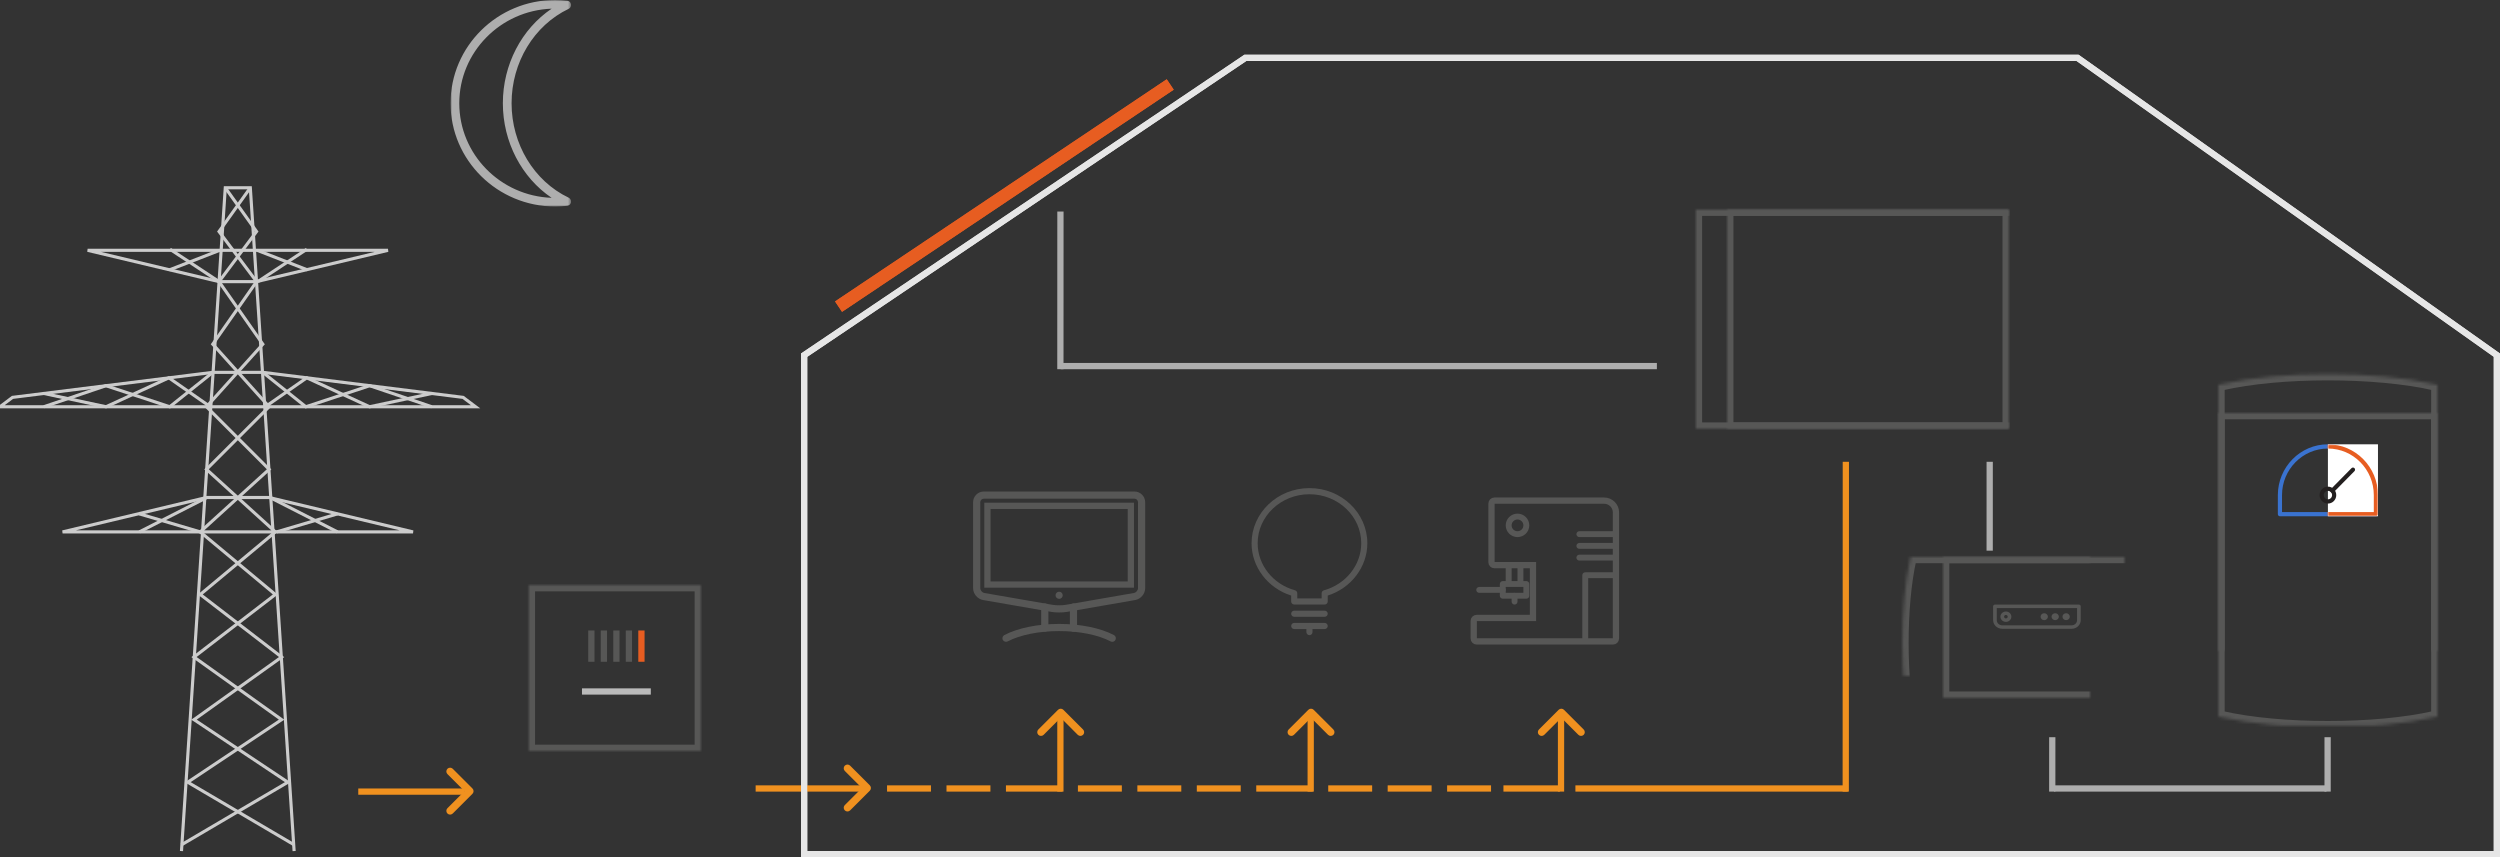 <?xml version="1.0" encoding="UTF-8"?>
<svg width="799px" height="274px" viewBox="0 0 799 274" version="1.1" xmlns="http://www.w3.org/2000/svg" xmlns:xlink="http://www.w3.org/1999/xlink">
    <rect x="0" y="0" width="799" height="274" fill="#333333" stroke="none"/>
    <!-- Generator: Sketch 42 (36781) - http://www.bohemiancoding.com/sketch -->
    <title>MINI-vecer</title>
    <desc>Created with Sketch.</desc>
    <defs>
        <polygon id="path-1" points="0 65.999 0 0 38.518 0 38.518 65.999 2.47632551e-15 65.999"></polygon>
        <rect id="path-3" x="7" y="51" width="41" height="36"></rect>
        <mask id="mask-4" maskContentUnits="userSpaceOnUse" maskUnits="objectBoundingBox" x="0" y="0" width="41" height="36" fill="white">
            <use xlink:href="#path-3"></use>
        </mask>
        <rect id="path-5" x="0" y="0" width="55" height="53"></rect>
        <mask id="mask-6" maskContentUnits="userSpaceOnUse" maskUnits="objectBoundingBox" x="0" y="0" width="55" height="53" fill="white">
            <use xlink:href="#path-5"></use>
        </mask>
        <polygon id="path-7" points="557 98 637 98 637 104 637 108 617 108 617 104 557 104"></polygon>
        <mask id="mask-8" maskContentUnits="userSpaceOnUse" maskUnits="objectBoundingBox" x="0" y="0" width="80" height="10" fill="white">
            <use xlink:href="#path-7"></use>
        </mask>
        <rect id="path-9" x="0" y="13" width="70" height="89"></rect>
        <mask id="mask-10" maskContentUnits="userSpaceOnUse" maskUnits="objectBoundingBox" x="0" y="0" width="70" height="89" fill="white">
            <use xlink:href="#path-9"></use>
        </mask>
        <path d="M0,4 L0.883,3.798 C19.725,-0.509 50.275,-0.509 69.117,3.798 L70,4 L70,110 L69.117,110.202 C50.275,114.509 19.725,114.509 0.883,110.202 L0,110 L0,4 Z" id="path-11"></path>
        <mask id="mask-12" maskContentUnits="userSpaceOnUse" maskUnits="objectBoundingBox" x="0" y="0" width="70" height="112.864" fill="white">
            <use xlink:href="#path-11"></use>
        </mask>
        <rect id="path-13" x="0" y="0" width="16" height="23"></rect>
        <path d="M16.996,-13.354 L17.662,-13.504 C32.482,-16.827 56.518,-16.826 71.33,-13.504 L71.996,-13.354 L71.996,68.363 L71.33,68.512 C56.51,71.836 32.474,71.834 17.662,68.512 L16.996,68.363 L16.996,-13.354 Z" id="path-15"></path>
        <mask id="mask-16" maskContentUnits="userSpaceOnUse" maskUnits="objectBoundingBox" x="0" y="0" width="55" height="87" fill="white">
            <use xlink:href="#path-15"></use>
        </mask>
        <rect id="path-17" x="14" y="0" width="61" height="45"></rect>
        <mask id="mask-18" maskContentUnits="userSpaceOnUse" maskUnits="objectBoundingBox" x="0" y="0" width="61" height="45" fill="white">
            <use xlink:href="#path-17"></use>
        </mask>
        <rect id="path-19" x="10" y="0" width="100" height="70"></rect>
        <mask id="mask-20" maskContentUnits="userSpaceOnUse" maskUnits="objectBoundingBox" x="0" y="0" width="100" height="70" fill="white">
            <use xlink:href="#path-19"></use>
        </mask>
        <rect id="path-21" x="0" y="0" width="100" height="70"></rect>
        <mask id="mask-22" maskContentUnits="userSpaceOnUse" maskUnits="objectBoundingBox" x="0" y="0" width="100" height="70" fill="white">
            <use xlink:href="#path-21"></use>
        </mask>
        <rect id="path-23" x="17" y="68" width="6" height="10"></rect>
        <mask id="mask-24" maskContentUnits="userSpaceOnUse" maskUnits="objectBoundingBox" x="0" y="0" width="6" height="10" fill="white">
            <use xlink:href="#path-23"></use>
        </mask>
        <rect id="path-25" x="25" y="68" width="6" height="10"></rect>
        <mask id="mask-26" maskContentUnits="userSpaceOnUse" maskUnits="objectBoundingBox" x="0" y="0" width="6" height="10" fill="white">
            <use xlink:href="#path-25"></use>
        </mask>
        <rect id="path-27" x="45" y="68" width="6" height="10"></rect>
        <mask id="mask-28" maskContentUnits="userSpaceOnUse" maskUnits="objectBoundingBox" x="0" y="0" width="6" height="10" fill="white">
            <use xlink:href="#path-27"></use>
        </mask>
        <rect id="path-29" x="53" y="68" width="6" height="10"></rect>
        <mask id="mask-30" maskContentUnits="userSpaceOnUse" maskUnits="objectBoundingBox" x="0" y="0" width="6" height="10" fill="white">
            <use xlink:href="#path-29"></use>
        </mask>
        <rect id="path-31" x="83" y="68" width="6" height="10"></rect>
        <mask id="mask-32" maskContentUnits="userSpaceOnUse" maskUnits="objectBoundingBox" x="0" y="0" width="6" height="10" fill="white">
            <use xlink:href="#path-31"></use>
        </mask>
        <rect id="path-33" x="90" y="68" width="6" height="10"></rect>
        <mask id="mask-34" maskContentUnits="userSpaceOnUse" maskUnits="objectBoundingBox" x="0" y="0" width="6" height="10" fill="white">
            <use xlink:href="#path-33"></use>
        </mask>
        <rect id="path-35" x="75" y="68" width="6" height="10"></rect>
        <mask id="mask-36" maskContentUnits="userSpaceOnUse" maskUnits="objectBoundingBox" x="0" y="0" width="6" height="10" fill="white">
            <use xlink:href="#path-35"></use>
        </mask>
    </defs>
    <g id="Others" stroke="none" stroke-width="1" fill="none" fill-rule="evenodd">
        <g id="MINI_MINI+" transform="translate(-524, -691)">
            <g id="MINI-vecer" transform="translate(524, 691)">
                <g id="Page-1" transform="translate(144, 0)">
                    <mask id="mask-2" fill="white">
                        <use xlink:href="#path-1"></use>
                    </mask>
                    <g id="Clip-2"></g>
                    <path d="M32.302,2.771 C15.925,3.357 2.785,16.692 2.785,32.999 C2.785,49.307 15.922,62.642 32.3,63.227 C22.703,56.74 16.713,45.358 16.713,32.999 C16.713,20.638 22.703,9.256 32.302,2.771 M33.428,65.999 C14.995,65.999 -0.001,51.196 -0.001,32.999 C-0.001,14.803 14.995,-0.001 33.428,-0.001 C34.681,-0.001 35.979,0.076 37.286,0.225 C37.902,0.299 38.397,0.761 38.501,1.363 C38.604,1.966 38.289,2.565 37.732,2.829 C26.658,8.12 19.499,19.964 19.499,32.999 C19.499,46.034 26.658,57.879 37.732,63.172 C38.289,63.439 38.604,64.036 38.501,64.641 C38.397,65.243 37.902,65.708 37.283,65.777 C35.968,65.925 34.673,65.999 33.428,65.999" id="Fill-1" fill="#AEAEAE" mask="url(#mask-2)"></path>
                </g>
                <polygon id="House" stroke="#E6E6E6" stroke-width="2" points="257 113.513 257 273.003 798.001 273.003 798.001 113.511 664 18.5 398 18.5"></polygon>
                <g id="Bulb" transform="translate(400, 156)" fill="#575756">
                    <path d="M23.368,41.125 L13.632,41.125 C13.094,41.125 12.658,40.686 12.658,40.146 C12.658,39.605 13.094,39.167 13.632,39.167 L23.368,39.167 C23.906,39.167 24.342,39.605 24.342,40.146 C24.342,40.686 23.906,41.125 23.368,41.125" id="Fill-1"></path>
                    <path d="M23.368,45.042 L13.632,45.042 C13.094,45.042 12.658,44.603 12.658,44.062 C12.658,43.522 13.094,43.083 13.632,43.083 L23.368,43.083 C23.906,43.083 24.342,43.522 24.342,44.062 C24.342,44.603 23.906,45.042 23.368,45.042" id="Fill-3"></path>
                    <path d="M18.5,47 C17.963,47 17.526,46.561 17.526,46.021 L17.526,44.062 C17.526,43.522 17.963,43.083 18.5,43.083 C19.037,43.083 19.474,43.522 19.474,44.062 L19.474,46.021 C19.474,46.561 19.037,47 18.5,47" id="Fill-5"></path>
                    <path d="M14.605,35.25 L22.395,35.25 L22.395,33.607 C22.395,33.166 22.687,32.779 23.111,32.663 C30.143,30.732 35.053,24.55 35.053,17.625 C35.053,8.987 27.627,1.958 18.5,1.958 C9.373,1.958 1.947,8.987 1.947,17.625 C1.947,24.55 6.857,30.732 13.889,32.663 C14.313,32.779 14.605,33.166 14.605,33.607 L14.605,35.25 Z M23.368,37.208 L13.632,37.208 C13.094,37.208 12.658,36.77 12.658,36.229 L12.658,34.339 C5.168,31.962 0,25.19 0,17.625 C0,7.906 8.3,0 18.5,0 C28.7,0 37,7.906 37,17.625 C37,25.19 31.832,31.962 24.342,34.339 L24.342,36.229 C24.342,36.77 23.906,37.208 23.368,37.208 L23.368,37.208 Z" id="Fill-7"></path>
                </g>
                <g id="TV" transform="translate(311, 157)">
                    <path d="M3.438,2.373 C2.807,2.373 2.292,2.885 2.292,3.517 L2.292,30.968 C2.292,31.673 2.904,32.398 3.6,32.519 L25.44,36.31 C26.554,36.504 28.446,36.504 29.56,36.31 L51.4,32.519 C52.096,32.398 52.708,31.673 52.708,30.968 L52.708,3.517 C52.708,2.885 52.193,2.373 51.562,2.373 L3.438,2.373 Z M27.5,38.744 C26.615,38.744 25.733,38.684 25.046,38.565 L3.206,34.772 C1.409,34.459 0,32.789 0,30.968 L0,3.517 C0,1.625 1.542,0.085 3.438,0.085 L51.562,0.085 C53.458,0.085 55,1.625 55,3.517 L55,30.968 C55,32.789 53.591,34.459 51.794,34.772 L29.954,38.565 C29.267,38.684 28.385,38.744 27.5,38.744 Z" id="Fill-1" fill="#575756"></path>
                    <polygon id="Fill-3" stroke="#575756" stroke-width="2" points="4.583 29.823 50.417 29.823 50.417 4.659 4.583 4.659"></polygon>
                    <path d="M27.5,32.111 C26.867,32.111 26.354,32.621 26.354,33.254 C26.354,33.886 26.867,34.398 27.5,34.398 C28.133,34.398 28.646,33.886 28.646,33.254 C28.646,32.621 28.133,32.111 27.5,32.111" id="Fill-5" fill="#575756"></path>
                    <path d="M22.917,44.872 C22.284,44.872 21.771,44.36 21.771,43.728 L21.771,37.007 C21.771,36.376 22.284,35.864 22.917,35.864 C23.549,35.864 24.062,36.376 24.062,37.007 L24.062,43.728 C24.062,44.36 23.549,44.872 22.917,44.872" id="Fill-6" fill="#575756"></path>
                    <path d="M32.083,44.908 C31.451,44.908 30.938,44.396 30.938,43.764 L30.938,37.009 C30.938,36.377 31.451,35.865 32.083,35.865 C32.716,35.865 33.229,36.377 33.229,37.009 L33.229,43.764 C33.229,44.396 32.716,44.908 32.083,44.908" id="Fill-7" fill="#575756"></path>
                    <path d="M44.479,48.124 C44.298,48.124 44.117,48.08 43.948,47.993 C39.944,45.896 33.947,44.692 27.5,44.692 C21.052,44.692 15.057,45.896 11.053,47.993 C10.499,48.282 9.8,48.074 9.506,47.511 C9.211,46.953 9.428,46.262 9.988,45.967 C14.312,43.702 20.694,42.405 27.5,42.405 C34.307,42.405 40.689,43.702 45.011,45.967 C45.573,46.262 45.788,46.953 45.492,47.511 C45.291,47.902 44.892,48.124 44.479,48.124" id="Fill-8" fill="#575756"></path>
                </g>
                <g id="Coffee-machine" transform="translate(471, 160)">
                    <path d="M36.586,44.468 L34.704,44.468 L34.704,23.843 C34.704,23.325 35.125,22.905 35.645,22.905 L45.059,22.905 L45.059,24.78 L36.586,24.78 L36.586,44.468 Z" id="Fill-3" fill="#575756"></path>
                    <path d="M45.059,11.655 L33.762,11.655 C33.243,11.655 32.821,11.235 32.821,10.718 C32.821,10.2 33.243,9.78 33.762,9.78 L45.059,9.78 C45.578,9.78 46,10.2 46,10.718 C46,11.235 45.578,11.655 45.059,11.655" id="Fill-5" fill="#575756"></path>
                    <path d="M45.059,15.405 L33.762,15.405 C33.243,15.405 32.821,14.985 32.821,14.468 C32.821,13.95 33.243,13.53 33.762,13.53 L45.059,13.53 C45.578,13.53 46,13.95 46,14.468 C46,14.985 45.578,15.405 45.059,15.405" id="Fill-7" fill="#575756"></path>
                    <path d="M45.059,19.155 L33.762,19.155 C33.243,19.155 32.821,18.735 32.821,18.218 C32.821,17.7 33.243,17.28 33.762,17.28 L45.059,17.28 C45.578,17.28 46,17.7 46,18.218 C46,18.735 45.578,19.155 45.059,19.155" id="Fill-9" fill="#575756"></path>
                    <path d="M10.228,29.468 L15.876,29.468 L15.876,27.593 L10.228,27.593 L10.228,29.468 Z M16.817,31.343 L9.287,31.343 C8.767,31.343 8.345,30.923 8.345,30.405 L8.345,26.655 C8.345,26.138 8.767,25.718 9.287,25.718 L16.817,25.718 C17.337,25.718 17.759,26.138 17.759,26.655 L17.759,30.405 C17.759,30.923 17.337,31.343 16.817,31.343 L16.817,31.343 Z" id="Fill-11" fill="#575756"></path>
                    <path d="M9.287,29.468 L1.756,29.468 C1.236,29.468 0.814,29.048 0.814,28.53 C0.814,28.013 1.236,27.593 1.756,27.593 L9.287,27.593 C9.806,27.593 10.228,28.013 10.228,28.53 C10.228,29.048 9.806,29.468 9.287,29.468" id="Fill-13" fill="#575756"></path>
                    <polygon id="Fill-14" fill="#575756" points="13.993 26.655 15.876 26.655 15.876 20.093 13.993 20.093"></polygon>
                    <polygon id="Fill-15" fill="#575756" points="10.228 26.655 12.111 26.655 12.111 20.093 10.228 20.093"></polygon>
                    <path d="M13.993,6.03 C12.954,6.03 12.111,6.87 12.111,7.905 C12.111,8.94 12.954,9.78 13.993,9.78 C15.033,9.78 15.876,8.94 15.876,7.905 C15.876,6.87 15.033,6.03 13.993,6.03 M13.993,11.655 C11.917,11.655 10.228,9.974 10.228,7.905 C10.228,5.837 11.917,4.155 13.993,4.155 C16.07,4.155 17.759,5.837 17.759,7.905 C17.759,9.974 16.07,11.655 13.993,11.655" id="Fill-16" fill="#575756"></path>
                    <path d="M13.052,33.218 C12.532,33.218 12.111,32.798 12.111,32.28 L12.111,30.405 C12.111,29.888 12.532,29.468 13.052,29.468 C13.572,29.468 13.993,29.888 13.993,30.405 L13.993,32.28 C13.993,32.798 13.572,33.218 13.052,33.218" id="Fill-17" fill="#575756"></path>
                    <path d="M44.51,45 L0.947,45 C0.424,45 0,44.58 0,44.062 L0,38.438 C0,37.92 0.424,37.5 0.947,37.5 L18.941,37.5 L18.941,20.625 L6.629,20.625 C6.106,20.625 5.682,20.205 5.682,19.688 L5.682,0.938 C5.682,0.42 6.106,0 6.629,0 L41.669,0 C43.758,0 45.457,1.682 45.457,3.75 L45.457,44.062 C45.457,44.58 45.033,45 44.51,45" id="Page-1" stroke="#575756" stroke-width="2"></path>
                </g>
                <g id="Arrows" transform="translate(115, 68)">
                    <path d="M0.5,185 L32.54,185" id="Line" stroke="#F0911F" stroke-width="2" stroke-linecap="square"></path>
                    <path d="M32,188.7 C31.821,188.7 31.642,188.631 31.504,188.496 L25.205,182.196 C24.932,181.922 24.932,181.479 25.205,181.205 C25.479,180.932 25.922,180.932 26.196,181.205 L32,187.01 L37.804,181.205 C38.078,180.932 38.521,180.932 38.795,181.205 C39.068,181.479 39.068,181.922 38.795,182.196 L32.496,188.496 C32.358,188.631 32.179,188.7 32,188.7" id="Fill-1" stroke="#F0911F" fill="#F0911F" transform="translate(32, 184.85) scale(-1, 1) rotate(90) translate(-32, -184.85) "></path>
                    <path d="M127.5,184 L159.54,184" id="Line" stroke="#F0911F" stroke-width="2" stroke-linecap="square"></path>
                    <path d="M159,187.7 C158.821,187.7 158.642,187.631 158.504,187.496 L152.205,181.196 C151.932,180.922 151.932,180.479 152.205,180.205 C152.479,179.932 152.922,179.932 153.196,180.205 L159,186.01 L164.804,180.205 C165.078,179.932 165.521,179.932 165.795,180.205 C166.068,180.479 166.068,180.922 165.795,181.196 L159.496,187.496 C159.358,187.631 159.179,187.7 159,187.7" id="Fill-1" stroke="#F0911F" fill="#F0911F" transform="translate(159, 183.85) scale(-1, 1) rotate(90) translate(-159, -183.85) "></path>
                    <path d="M224,166.7 C223.821,166.7 223.642,166.631 223.504,166.496 L217.205,160.196 C216.932,159.922 216.932,159.479 217.205,159.205 C217.479,158.932 217.922,158.932 218.196,159.205 L224,165.01 L229.804,159.205 C230.078,158.932 230.521,158.932 230.795,159.205 C231.068,159.479 231.068,159.922 230.795,160.196 L224.496,166.496 C224.358,166.631 224.179,166.7 224,166.7" id="Fill-1" stroke="#F0911F" fill="#F0911F" transform="translate(224, 162.85) scale(-1, -1) translate(-224, -162.85) "></path>
                    <path d="M169.5,184 L181.54,184" id="Line" stroke="#F0911F" stroke-width="2" stroke-linecap="square"></path>
                    <path d="M230.5,184 L242.54,184" id="Line" stroke="#F0911F" stroke-width="2" stroke-linecap="square"></path>
                    <path d="M188.5,184 L200.54,184" id="Line" stroke="#F0911F" stroke-width="2" stroke-linecap="square"></path>
                    <path d="M225,49 L413.54,49" id="Line" stroke="#AEAEAE" stroke-width="2" stroke-linecap="square"></path>
                    <path d="M249.5,184 L261.54,184" id="Line" stroke="#F0911F" stroke-width="2" stroke-linecap="square"></path>
                    <path d="M268.5,184 L280.54,184" id="Line" stroke="#F0911F" stroke-width="2" stroke-linecap="square"></path>
                    <path d="M207.5,184 L223.54,184" id="Line" stroke="#F0911F" stroke-width="2" stroke-linecap="square"></path>
                    <path d="M223.9,184 L223.907,161.604" id="Line" stroke="#F0911F" stroke-width="2" stroke-linecap="square"></path>
                    <path d="M223.9,49 L223.915,0.6" id="Line" stroke="#AEAEAE" stroke-width="2" stroke-linecap="square"></path>
                    <path d="M304,166.7 C303.821,166.7 303.642,166.631 303.504,166.496 L297.205,160.196 C296.932,159.922 296.932,159.479 297.205,159.205 C297.479,158.932 297.922,158.932 298.196,159.205 L304,165.01 L309.804,159.205 C310.078,158.932 310.521,158.932 310.795,159.205 C311.068,159.479 311.068,159.922 310.795,160.196 L304.496,166.496 C304.358,166.631 304.179,166.7 304,166.7" id="Fill-1" stroke="#F0911F" fill="#F0911F" transform="translate(304, 162.85) scale(-1, -1) translate(-304, -162.85) "></path>
                    <path d="M303.9,184 L303.907,161.604" id="Line" stroke="#F0911F" stroke-width="2" stroke-linecap="square"></path>
                    <path d="M384,166.7 C383.821,166.7 383.642,166.631 383.504,166.496 L377.205,160.196 C376.932,159.922 376.932,159.479 377.205,159.205 C377.479,158.932 377.922,158.932 378.196,159.205 L384,165.01 L389.804,159.205 C390.078,158.932 390.521,158.932 390.795,159.205 C391.068,159.479 391.068,159.922 390.795,160.196 L384.496,166.496 C384.358,166.631 384.179,166.7 384,166.7" id="Fill-1" stroke="#F0911F" fill="#F0911F" transform="translate(384, 162.85) scale(-1, -1) translate(-384, -162.85) "></path>
                    <path d="M383.9,184 L383.907,161.604" id="Line" stroke="#F0911F" stroke-width="2" stroke-linecap="square"></path>
                    <path d="M474.9,184 L474.933,80.6" id="Line" stroke="#F0911F" stroke-width="2" stroke-linecap="square"></path>
                    <path d="M520.9,107 L520.908,80.6" id="Line" stroke="#AEAEAE" stroke-width="2" stroke-linecap="square"></path>
                    <path d="M540.9,184 L540.905,168.6" id="Line" stroke="#AEAEAE" stroke-width="2" stroke-linecap="square"></path>
                    <path d="M628.9,184 L628.905,168.6" id="Line" stroke="#AEAEAE" stroke-width="2" stroke-linecap="square"></path>
                    <path d="M287.5,184 L303.54,184" id="Line" stroke="#F0911F" stroke-width="2" stroke-linecap="square"></path>
                    <path d="M310.5,184 L322.54,184" id="Line" stroke="#F0911F" stroke-width="2" stroke-linecap="square"></path>
                    <path d="M329.5,184 L341.54,184" id="Line" stroke="#F0911F" stroke-width="2" stroke-linecap="square"></path>
                    <path d="M348.5,184 L360.54,184" id="Line" stroke="#F0911F" stroke-width="2" stroke-linecap="square"></path>
                    <path d="M366.5,184 L382.54,184" id="Line" stroke="#F0911F" stroke-width="2" stroke-linecap="square"></path>
                    <path d="M389.5,184 L474.54,184" id="Line" stroke="#F0911F" stroke-width="2" stroke-linecap="square"></path>
                    <path d="M542.5,184 L627.54,184" id="Line" stroke="#AEAEAE" stroke-width="2" stroke-linecap="square"></path>
                </g>
                <g id="Something" transform="translate(169, 187)">
                    <use id="Rectangle-2" stroke="#E6E6E6" mask="url(#mask-4)" stroke-width="4" xlink:href="#path-3"></use>
                    <use id="Rectangle-2" stroke="#575756" mask="url(#mask-6)" stroke-width="4" xlink:href="#path-5"></use>
                    <path d="M38,34 L18,34" id="Line" stroke="#BABABA" stroke-width="2" stroke-linecap="square"></path>
                    <path d="M20,15.5 L20,23.5" id="Line" stroke="#575756" stroke-width="2" stroke-linecap="square"></path>
                    <path d="M24,15.5 L24,23.5" id="Line" stroke="#575756" stroke-width="2" stroke-linecap="square"></path>
                    <path d="M28,15.5 L28,23.5" id="Line" stroke="#575756" stroke-width="2" stroke-linecap="square"></path>
                    <path d="M32,15.5 L32,23.5" id="Line" stroke="#575756" stroke-width="2" stroke-linecap="square"></path>
                    <path d="M36,15.5 L36,23.5" id="Line" stroke="#E75D21" stroke-width="2" stroke-linecap="square"></path>
                </g>
                <path d="M268,98 L374,27" id="Solar-panel" stroke="#E75D21" stroke-width="4"></path>
                <polygon id="House" stroke="#E6E6E6" stroke-width="2" points="257 113.513 257 273.003 798.001 273.003 798.001 113.511 664 18.5 398 18.5"></polygon>
                <path d="M268,98 L374,27" id="Solar-panel" stroke="#E75D21" stroke-width="4"></path>
                <use id="Rectangle-3" stroke="#575756" mask="url(#mask-8)" stroke-width="4" xlink:href="#path-7"></use>
                <g id="3" transform="translate(709, 119)">
                    <use id="Rectangle" stroke="#575756" mask="url(#mask-10)" stroke-width="4" xlink:href="#path-9"></use>
                    <use id="Rectangle" stroke="#575756" mask="url(#mask-12)" stroke-width="4" xlink:href="#path-11"></use>
                    <g id="Page-1" transform="translate(19, 23)">
                        <path d="M1.333,21.647 L30.667,21.647 L30.667,16.235 C30.667,8.03 24.087,1.353 16,1.353 C7.913,1.353 1.333,8.03 1.333,16.235 L1.333,21.647 Z M31.333,23 L0.667,23 C0.299,23 0,22.697 0,22.324 L0,16.235 C0,7.283 7.177,0 16,0 C24.823,0 32,7.283 32,16.235 L32,22.324 C32,22.697 31.701,23 31.333,23 L31.333,23 Z" id="Fill-21" fill="#3A73D0"></path>
                        <g id="Group" transform="translate(16, 0)">
                            <mask id="mask-14" fill="white">
                                <use xlink:href="#path-13"></use>
                            </mask>
                            <use id="Rectangle-5" fill="#FFFFFF" xlink:href="#path-13"></use>
                            <path d="M-14.667,21.647 L14.667,21.647 L14.667,16.235 C14.667,8.03 8.087,1.353 -7.63833441e-14,1.353 C-8.087,1.353 -14.667,8.03 -14.667,16.235 L-14.667,21.647 Z M-15.333,23 C-15.701,23 -16,22.697 -16,22.324 L-16,16.235 C-16,7.283 -8.823,0 0,0 C8.823,0 16,7.283 16,16.235 L16,22.324 C16,22.697 15.701,23 15.333,23 L-15.333,23 Z" id="Fill-21" fill="#E75D21" mask="url(#mask-14)"></path>
                        </g>
                        <path d="M16,14.882 C15.265,14.882 14.667,15.488 14.667,16.235 C14.667,16.982 15.265,17.588 16,17.588 C16.735,17.588 17.333,16.982 17.333,16.235 C17.333,15.488 16.735,14.882 16,14.882 M16,18.941 C14.529,18.941 13.333,17.728 13.333,16.235 C13.333,14.743 14.529,13.529 16,13.529 C17.471,13.529 18.667,14.743 18.667,16.235 C18.667,17.728 17.471,18.941 16,18.941" id="Fill-1" fill="#231F1F"></path>
                        <path d="M17.413,15.477 C17.243,15.477 17.072,15.411 16.941,15.279 C16.681,15.014 16.681,14.587 16.941,14.322 L23.543,7.626 C23.803,7.362 24.225,7.362 24.485,7.626 C24.747,7.891 24.747,8.319 24.485,8.582 L17.885,15.279 C17.755,15.411 17.584,15.477 17.413,15.477" id="Fill-3" fill="#231F1F"></path>
                    </g>
                </g>
                <g id="2" transform="translate(607, 178)">
                    <use id="Rectangle" stroke="#575756" mask="url(#mask-16)" stroke-width="4" transform="translate(44.496, 27.504) rotate(90) translate(-44.496, -27.504) " xlink:href="#path-15"></use>
                    <use id="Rectangle-4" stroke="#575756" mask="url(#mask-18)" stroke-width="4" xlink:href="#path-17"></use>
                    <g id="Page-1" transform="translate(30, 15)" fill="#575756">
                        <path d="M1.167,1.333 L1.167,5.2 C1.167,6.114 1.952,6.857 2.917,6.857 L25.083,6.857 C26.048,6.857 26.833,6.114 26.833,5.2 L26.833,1.333 L1.167,1.333 Z M2.917,7.962 C1.308,7.962 0,6.722 0,5.2 L0,0.781 C0,0.476 0.261,0.229 0.583,0.229 L27.417,0.229 C27.739,0.229 28,0.476 28,0.781 L28,5.2 C28,6.722 26.692,7.962 25.083,7.962 L2.917,7.962 Z" id="Fill-1"></path>
                        <path d="M16.333,4.095 L16.333,4.096 L16.917,4.095 L16.333,4.095 Z M16.333,5.199 C15.689,5.199 15.167,4.705 15.167,4.095 C15.167,3.486 15.689,2.99 16.333,2.99 C16.977,2.99 17.5,3.486 17.5,4.095 C17.5,4.705 16.977,5.199 16.333,5.199 L16.333,5.199 Z" id="Fill-6"></path>
                        <path d="M19.833,4.095 L19.833,4.096 L20.417,4.095 L19.833,4.095 Z M19.833,5.199 C19.189,5.199 18.667,4.705 18.667,4.095 C18.667,3.486 19.189,2.99 19.833,2.99 C20.477,2.99 21,3.486 21,4.095 C21,4.705 20.477,5.199 19.833,5.199 L19.833,5.199 Z" id="Fill-8"></path>
                        <path d="M23.333,4.095 L23.333,4.096 L23.917,4.095 L23.333,4.095 Z M23.333,5.199 C22.689,5.199 22.167,4.705 22.167,4.095 C22.167,3.486 22.689,2.99 23.333,2.99 C23.977,2.99 24.5,3.486 24.5,4.095 C24.5,4.705 23.977,5.199 23.333,5.199 L23.333,5.199 Z" id="Fill-10"></path>
                        <path d="M4.083,3.543 C3.763,3.543 3.5,3.79 3.5,4.095 C3.5,4.4 3.763,4.648 4.083,4.648 C4.404,4.648 4.667,4.4 4.667,4.095 C4.667,3.79 4.404,3.543 4.083,3.543 M4.083,5.752 C3.119,5.752 2.333,5.009 2.333,4.095 C2.333,3.182 3.119,2.438 4.083,2.438 C5.048,2.438 5.833,3.182 5.833,4.095 C5.833,5.009 5.048,5.752 4.083,5.752" id="Fill-12"></path>
                    </g>
                </g>
                <g id="1" transform="translate(542, 67)" stroke="#575756" stroke-width="4">
                    <use id="Rectangle" mask="url(#mask-20)" xlink:href="#path-19"></use>
                    <use id="Rectangle" mask="url(#mask-22)" xlink:href="#path-21"></use>
                    <use id="Rectangle" mask="url(#mask-24)" xlink:href="#path-23"></use>
                    <use id="Rectangle" mask="url(#mask-26)" xlink:href="#path-25"></use>
                    <use id="Rectangle" mask="url(#mask-28)" xlink:href="#path-27"></use>
                    <use id="Rectangle" mask="url(#mask-30)" xlink:href="#path-29"></use>
                    <use id="Rectangle" mask="url(#mask-32)" xlink:href="#path-31"></use>
                    <use id="Rectangle" mask="url(#mask-34)" xlink:href="#path-33"></use>
                    <use id="Rectangle" mask="url(#mask-36)" xlink:href="#path-35"></use>
                </g>
                <g id="Group" transform="translate(0, 60)" stroke="#CCCCCC">
                    <polyline id="Shape" points="94 212 80 0 72 0 58 212"></polyline>
                    <polygon id="Shape" points="152 70 0 70 4 67 68 59 83.999 59 148 67"></polygon>
                    <polygon id="Shape" points="132 110 20 110 66 99 86 99"></polygon>
                    <polygon id="Shape" points="28 20 124 20 82 30 70 30"></polygon>
                    <polyline id="Shape" points="94 210 60 190 90 170 62 150 88 130 64 110 86 90 66 70 84 50 70 30 82 14 72 0"></polyline>
                    <polyline id="Shape" points="58 210 92 190 62 170 90 150 64 130 88 110 66 90 86 70 68 50 82 30 70 14 80 0"></polyline>
                    <polyline id="Shape" points="68 59 54.25 70 33.846 63.27 14 70"></polyline>
                    <polyline id="Shape" points="14 65.75 33.875 70 53.969 60.754 67.214 70"></polyline>
                    <polyline id="Shape" points="84 59 97.75 70 118.154 63.27 138 70"></polyline>
                    <polyline id="Shape" points="138 65.75 118.125 70 98.031 60.754 84.786 70"></polyline>
                    <path d="M70.205,20 L54.193,26.236" id="Shape"></path>
                    <path d="M70,30 L54.333,19.662" id="Shape"></path>
                    <path d="M82.193,20 L98.205,26.236" id="Shape"></path>
                    <path d="M82.398,30 L98.065,19.662" id="Shape"></path>
                    <path d="M86.529,99.127 L107.875,110" id="Shape"></path>
                    <path d="M88.398,110 L107.875,104.23" id="Shape"></path>
                    <path d="M65.875,99.127 L44.529,110" id="Shape"></path>
                    <path d="M64.006,110 L44.529,104.23" id="Shape"></path>
                </g>
            </g>
        </g>
    </g>
</svg>